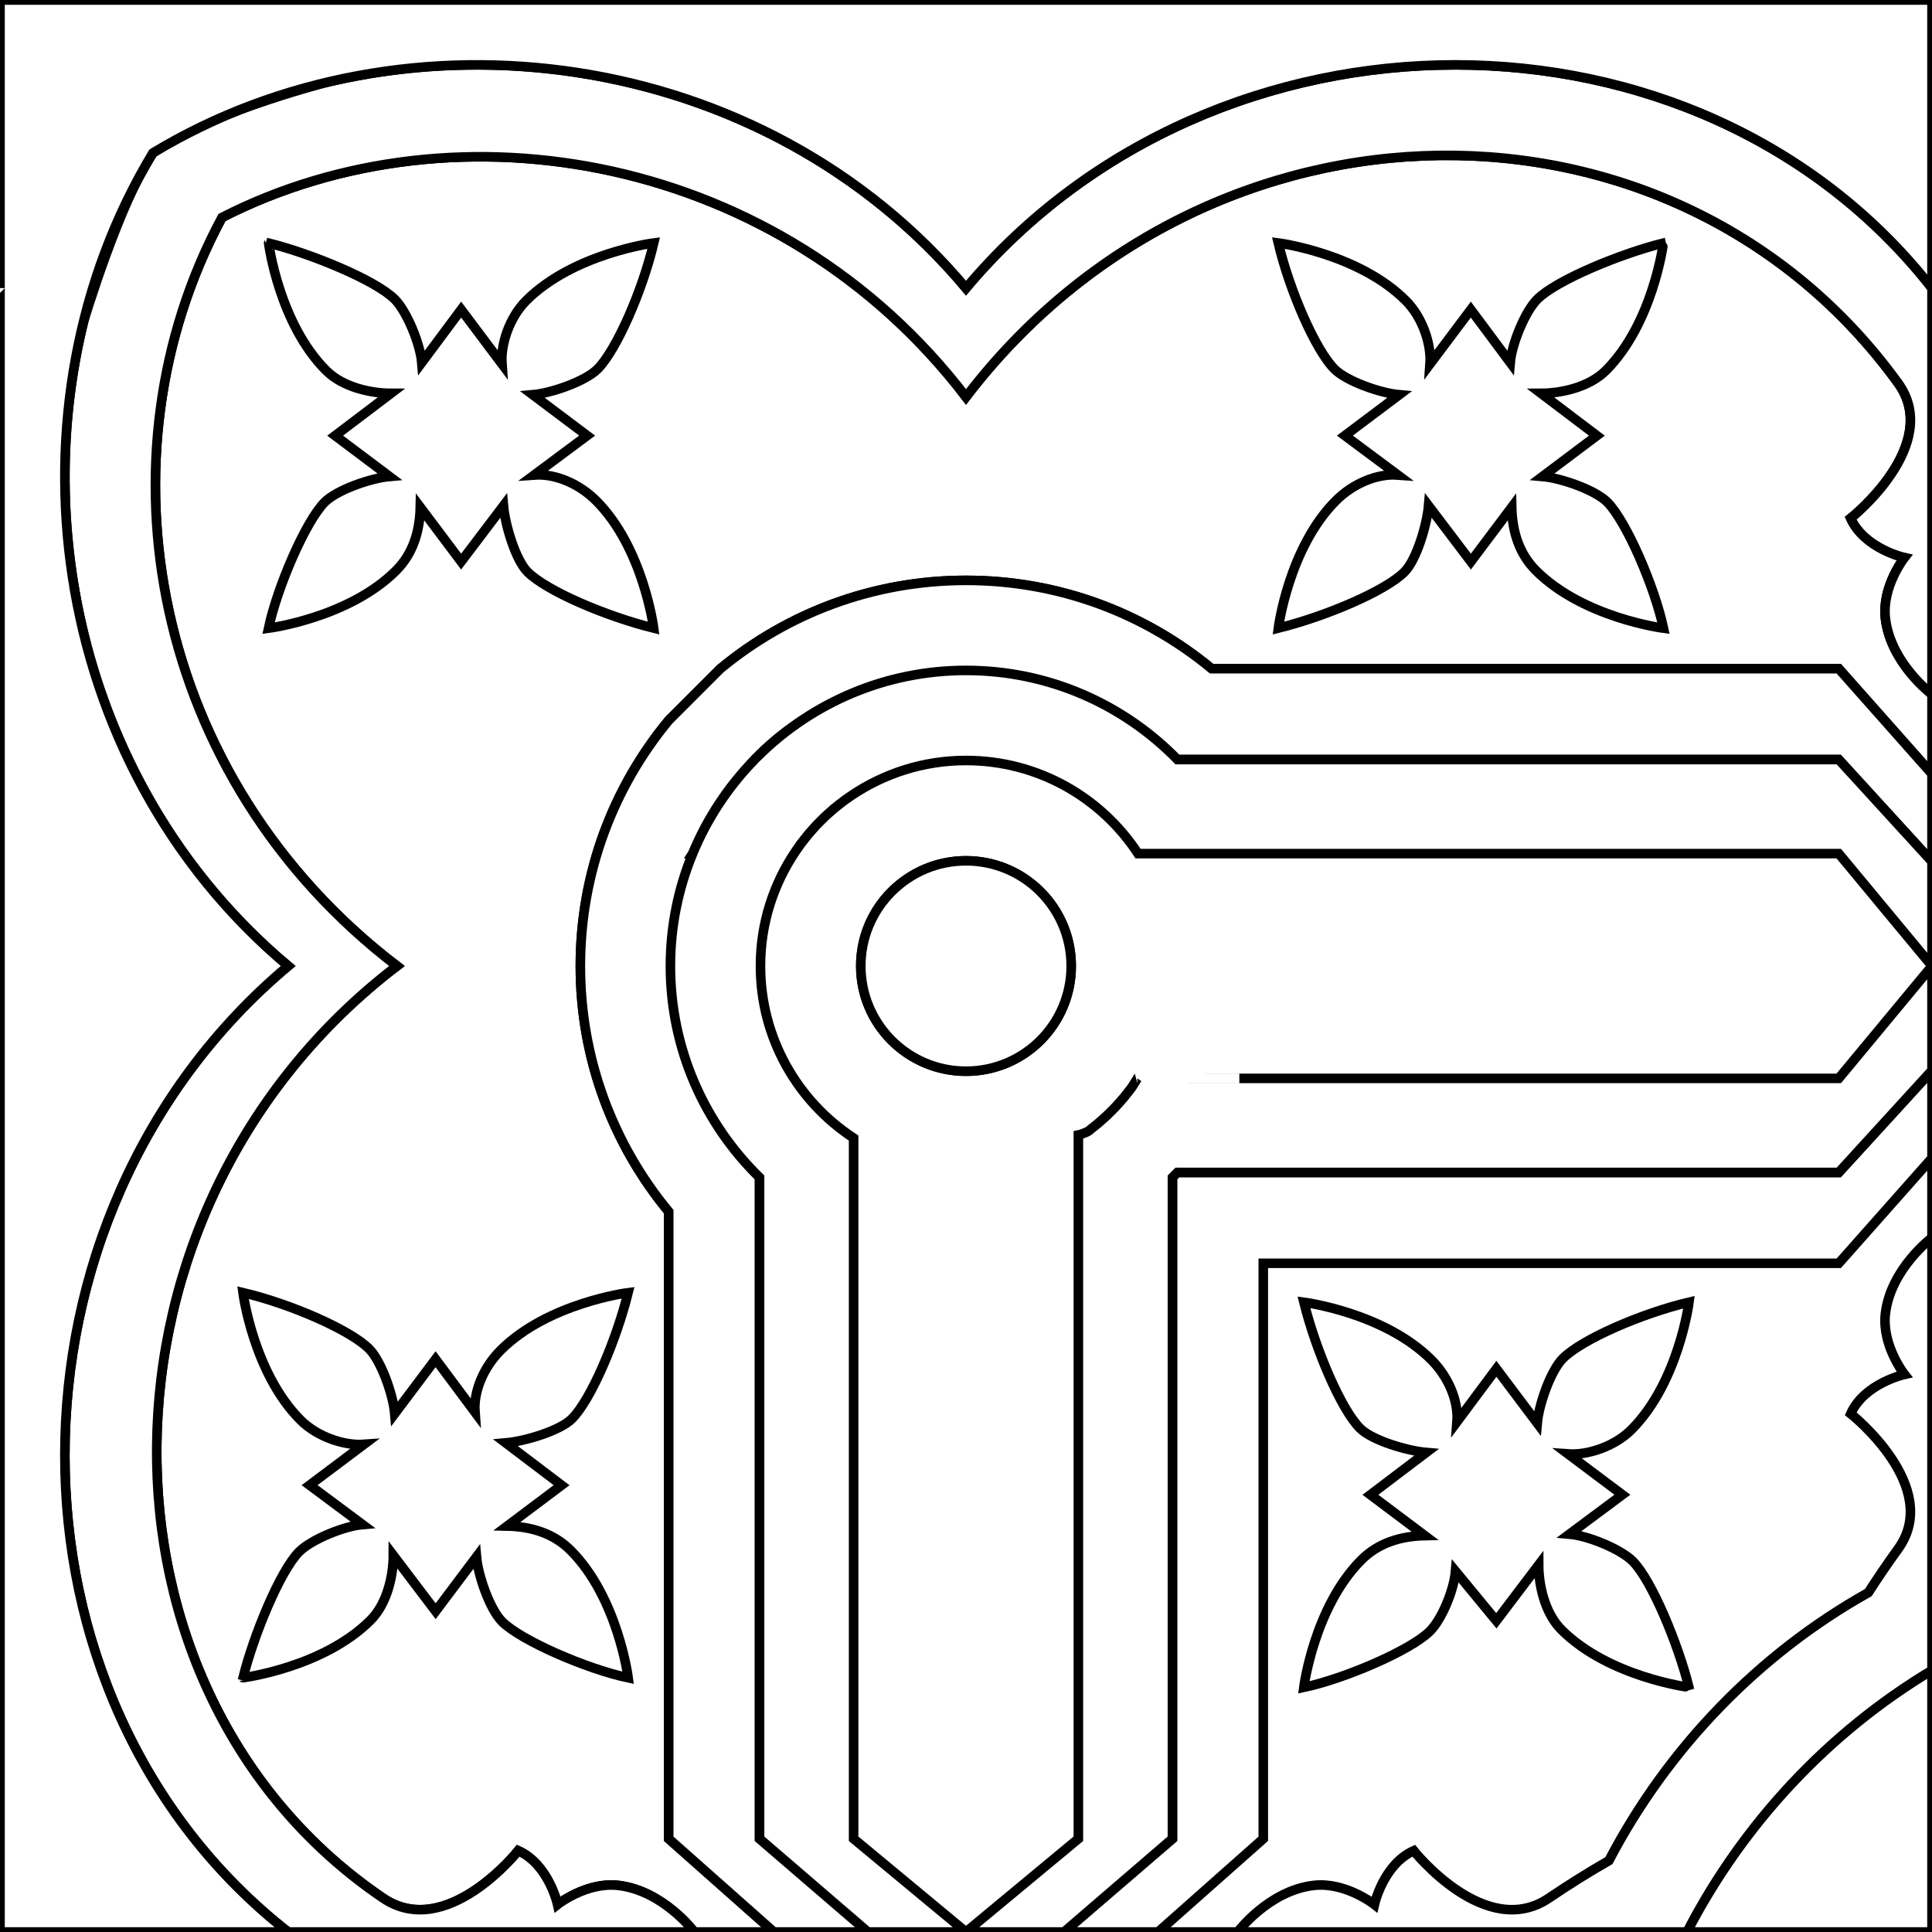 <?xml version="1.0" encoding="utf-8"?>
<!-- Generator: Adobe Illustrator 16.0.0, SVG Export Plug-In . SVG Version: 6.00 Build 0)  -->
<!DOCTYPE svg PUBLIC "-//W3C//DTD SVG 1.1//EN" "http://www.w3.org/Graphics/SVG/1.1/DTD/svg11.dtd">
<svg version="1.1" id="Capa_1" xmlns="http://www.w3.org/2000/svg" xmlns:xlink="http://www.w3.org/1999/xlink" x="0px" y="0px"
	 width="404px" height="404px" viewBox="0 0 404 404" enable-background="new 0 0 404 404" xml:space="preserve">
<rect x="0" y="0" width="404" height="404" fill="#808080" stroke="none"/>
<g id="areacolor">
	<path fill="#FFFFFF" stroke="#000000" stroke-width="2" stroke-miterlimit="10" d="M394.25,129.25c-0.75-6.625,4-12.655,4-12.655
		s-8.375-1.845-11.25-8.22c0,0,19.327-15.285,9.898-28.289C350.25,15.75,252.777,16.55,202,83
		C163.343,32.412,95.601,20.317,46.422,45.476C19.488,95.499,31.593,162.72,82.999,202.001c-66.45,50.778-66.5,151.75-2.914,194.899
		c13.291,9.019,28.289-9.899,28.289-9.899c6.375,2.875,8.22,11.25,8.22,11.25s6.03-4.75,12.655-4
		c9.442,1.069,15.939,9.75,15.939,9.75h16.644l-22-19.5V253.363c-11.538-13.949-18.473-31.846-18.473-51.362
		c0-19.518,6.935-37.414,18.473-51.363l10.806-10.805c13.949-11.538,31.845-18.473,51.362-18.473
		c19.518,0,37.414,6.935,51.363,18.473H384.5l19.5,22v-16.644C404,145.189,395.318,138.693,394.25,129.25z"/>
	<path fill="#FFFFFF" stroke="#000000" stroke-width="2" stroke-miterlimit="10" d="M270.1,158.833h-25.32
		c-10.982-10.886-26.094-17.614-42.779-17.614c-16.686,0-32.185,5.676-43.168,16.562c-10.886,10.982-17.614,27.535-17.614,44.221
		c0,16.687,6.729,31.798,17.614,42.781V270.1v114.401l22.667,19.5H404V180.166l-19.5-21.333H270.1z"/>
	<path fill="#FFFFFF" stroke="#000000" stroke-width="2" stroke-miterlimit="10" d="M0.001,0.001v404h60.248
		c-62.248-48.75-62.25-149.75,0-202C20.086,168.29,5.846,114.289,17.508,67.117c0,0,7.492-24.95,14.47-35.138
		c9.062-7.565,35.873-14.656,35.873-14.656C114.848,5.99,168.464,20.296,202,60.25c52.25-62.25,153.25-62.248,202,0V0.001H0.001z"/>
	<path fill="#FFFFFF" stroke="#000000" stroke-width="2" stroke-miterlimit="10" d="M253.363,139.833
		C239.414,128.295,221.518,121.36,202,121.36c-19.517,0-37.413,6.935-51.362,18.473l-10.806,10.805
		c-11.538,13.949-18.473,31.846-18.473,51.363c0,19.517,6.935,37.413,18.473,51.362v131.138l22,19.5h19.667l-22.667-19.5V270.1
		v-25.317c-10.886-10.983-17.614-26.095-17.614-42.781c0-16.686,6.729-33.238,17.614-44.221
		c10.983-10.886,26.482-16.562,43.168-16.562c16.686,0,31.797,6.729,42.779,17.614h25.32h114.4l19.5,21.333v-18.333l-19.5-22
		H253.363z"/>
	<path fill="#FFFFFF" stroke="#000000" stroke-width="2" stroke-miterlimit="10" d="M202,60.25
		C168.464,20.296,114.848,5.99,67.852,17.323c0,0-26.812,7.091-35.873,14.656C25,42.167,17.508,67.117,17.508,67.117
		C5.846,114.289,20.086,168.29,60.249,202.001c-62.25,52.25-62.248,153.25,0,202h10.75h12h62.189c0,0-6.497-8.681-15.939-9.75
		c-6.625-0.75-12.655,4-12.655,4s-1.845-8.375-8.22-11.25c0,0-14.998,18.918-28.289,9.899
		c-63.586-43.149-63.536-144.121,2.914-194.899C31.593,162.72,19.488,95.499,46.422,45.476C95.601,20.317,163.343,32.412,202,83
		c50.777-66.45,148.25-67.25,194.898-2.914C406.327,93.09,387,108.375,387,108.375c2.875,6.375,11.25,8.22,11.25,8.22
		s-4.75,6.03-4,12.655c1.068,9.443,9.75,15.939,9.75,15.939V83V71V60.25C355.25-1.998,254.25-2,202,60.25z"/>
	<circle fill="#FFFFFF" stroke="#000000" stroke-width="2" stroke-miterlimit="10" cx="202" cy="202" r="22"/>
	<polygon fill="#FFFFFF" stroke="#000000" stroke-width="2" stroke-miterlimit="10" points="384.5,245.168 245.167,245.168 
		245.167,245.168 245.167,384.501 222.5,404.001 242.167,404.001 264.167,384.501 264.167,264.168 384.5,264.168 404,242.168 
		404,223.834 	"/>
	<circle fill="#FFFFFF" stroke="#000000" stroke-width="2" stroke-miterlimit="10" cx="201.999" cy="202.001" r="22"/>
	<path fill="#FFFFFF" stroke="#000000" stroke-width="2" stroke-miterlimit="10" d="M384.5,225.501H259.172h-0.01
		c0.01,0-21.328,0-21.328,0c-0.317,0.468-0.904,1.521-1.239,1.975c-0.202,0.273-0.416,0.538-0.624,0.808
		c-0.321,0.414-0.642,0.829-0.977,1.231c-0.246,0.294-0.504,0.577-0.757,0.864c-0.317,0.36-0.633,0.723-0.962,1.072
		c-0.292,0.311-0.598,0.609-0.899,0.911c-0.308,0.308-0.613,0.619-0.931,0.919c-0.342,0.321-0.696,0.63-1.049,0.941
		c-0.295,0.26-0.587,0.524-0.889,0.776c-0.391,0.326-0.794,0.638-1.196,0.949c-0.281,0.219-0.532,0.487-0.847,0.655
		c-0.527,0.282-1.437,0.621-1.965,0.729v21.829v0.012v125.327l-23.503,19.5H222.5l22.667-19.5V246.223
		c0.185-0.181,0.358-0.372,0.541-0.555c0.169-0.169,0.346-0.329,0.513-0.5H384.5l19.5-21.334v-21.836L384.5,225.501z"/>
	<path fill="#FFFFFF" stroke="#000000" stroke-width="2" stroke-miterlimit="10" d="M384.5,158.833H246.221
		C234.995,147.336,219.336,140.19,202,140.19c-16.798,0-32.009,6.722-43.15,17.598l-0.018-0.007c-0.174,0.17-0.338,0.351-0.51,0.522
		c-0.179,0.179-0.367,0.349-0.543,0.53l-0.054,0.082c-5.447,5.596-9.843,12.212-12.871,19.542l-0.027,0.042h0.011
		c-2.986,7.246-4.649,15.177-4.649,23.502c0,17.336,7.146,32.996,18.643,44.222v138.278l22.666,19.5h20.503l-23.503-19.5V259.174
		v-21.197c-11.724-7.676-19.476-20.916-19.476-35.976c0-8.913,2.731-17.178,7.379-24.041c0.33-0.488,0.663-0.974,1.012-1.447
		c0.189-0.255,0.388-0.502,0.583-0.754c0.334-0.432,0.668-0.864,1.018-1.283c0.233-0.28,0.479-0.549,0.72-0.823
		c0.328-0.374,0.655-0.748,0.996-1.11c0.287-0.304,0.586-0.597,0.881-0.893c0.312-0.313,0.622-0.628,0.943-0.931
		c0.346-0.326,0.705-0.638,1.062-0.952c0.289-0.255,0.574-0.514,0.87-0.761c0.408-0.34,0.828-0.665,1.249-0.99
		c0.261-0.202,0.518-0.41,0.784-0.606c0.469-0.346,0.951-0.675,1.435-1.002c6.864-4.651,15.131-7.385,24.048-7.385
		c15.059,0,28.301,7.751,35.975,19.476h21.197H384.5l19.5,23.503v-21.836L384.5,158.833z"/>
	<path fill="#FFFFFF" stroke="#000000" stroke-width="2" stroke-miterlimit="10" d="M60.248,0.001C60.248,0,60.248,0,60.248,0.001
		L0.001,0v0.001H0v60.248c0,0,0-0.001,0.001-0.001V404h60.248c-62.248-48.75-62.25-149.75,0-202
		C9.578,159.469,0.158,84.639,31.979,31.979C84.639,0.158,159.469,9.578,202,60.249c52.25-62.25,153.25-62.248,202,0V0.001H60.248z"
		/>
	<path fill="#FFFFFF" stroke="#000000" stroke-width="2" stroke-miterlimit="10" d="M82.539,62.576
		c-4.014-4.013-17.551-9.564-26.365-11.746c-0.004,0.004,2.141,16.776,12.031,26.657c3.521,3.525,9.412,4.757,13.556,4.761
		L70.08,91.1l11.364,8.536c-3.883,0.334-10.973,2.798-13.534,5.354c-4.012,4.021-9.947,17.829-11.755,26.372
		c0,0,16.771-2.154,26.658-12.041c3.522-3.522,4.962-8.139,5.076-13.255l8.541,11.369l8.846-11.675
		c0.332,3.884,2.492,11.286,5.047,13.84c4.013,4.013,16.519,9.308,26.364,11.744c0,0-2.145-16.764-12.032-26.65
		c-3.523-3.524-8.523-5.697-12.946-5.368l11.067-8.238l-11.369-8.541c3.881-0.337,10.979-2.8,13.539-5.361
		c4.011-4.014,9.433-16.534,11.755-26.374c0,0-16.771,2.157-26.662,12.047c-3.521,3.526-5.367,9.128-5.07,13.25l-8.531-11.365
		l-8.24,11.069C87.865,71.923,85.097,65.135,82.539,62.576z"/>
	<path fill="#FFFFFF" stroke="#000000" stroke-width="2" stroke-miterlimit="10" d="M315.803,75.813l-8.24-11.069l-8.529,11.365
		c0.297-4.122-1.551-9.724-5.07-13.25c-9.893-9.89-26.662-12.047-26.662-12.047c2.322,9.84,7.744,22.36,11.756,26.374
		c2.562,2.561,9.657,5.023,13.539,5.361l-11.369,8.541l11.066,8.238c-4.423-0.329-9.423,1.844-12.945,5.368
		c-9.889,9.886-12.031,26.65-12.031,26.65c9.846-2.436,22.352-7.731,26.363-11.744c2.555-2.554,4.715-9.956,5.047-13.84
		l8.847,11.675l8.54-11.369c0.115,5.116,1.555,9.733,5.076,13.255c9.888,9.887,26.658,12.041,26.658,12.041
		c-1.809-8.542-7.742-22.351-11.756-26.372c-2.563-2.556-9.65-5.021-13.533-5.354L333.92,91.1l-11.681-8.852
		c4.144-0.003,10.034-1.235,13.556-4.761c9.891-9.881,12.035-26.653,12.031-26.657c-8.814,2.181-22.352,7.733-26.365,11.746
		C318.902,65.135,316.135,71.923,315.803,75.813z"/>
	<path fill="#FFFFFF" stroke="#000000" stroke-width="2" stroke-miterlimit="10" d="M328.187,320.803l11.068-8.24l-11.365-8.53
		c4.123,0.297,9.726-1.55,13.25-5.07c9.892-9.892,12.047-26.662,12.047-26.662c-9.84,2.322-22.358,7.744-26.372,11.755
		c-2.563,2.561-5.024,9.658-5.361,13.539l-8.541-11.369l-8.238,11.067c0.329-4.423-1.844-9.423-5.367-12.946
		c-9.887-9.887-26.649-12.031-26.649-12.031c2.436,9.845,7.73,22.351,11.744,26.363c2.554,2.555,9.955,4.715,13.84,5.047
		l-11.676,8.846l11.368,8.541c-5.114,0.115-9.731,1.555-13.253,5.076c-9.889,9.888-12.041,26.658-12.041,26.658
		c8.543-1.808,22.351-7.742,26.37-11.755c2.558-2.562,5.021-8.651,5.354-12.534l8.535,10.364l8.852-11.681
		c0.004,4.144,1.236,10.035,4.762,13.556c9.881,9.89,26.652,12.035,26.656,12.031c-2.182-8.813-7.732-22.351-11.746-26.365
		C338.864,323.904,332.076,321.136,328.187,320.803z"/>
	<path fill="#FFFFFF" stroke="#000000" stroke-width="2" stroke-miterlimit="10" d="M62.575,324.462
		c-4.013,4.015-9.564,17.552-11.746,26.365c0.004,0.004,16.776-2.141,26.657-12.031c3.525-3.521,4.757-9.412,4.761-13.556
		l8.852,11.681l8.536-11.364c0.334,3.883,2.798,10.974,5.354,13.534c4.021,4.013,17.829,9.947,26.372,11.756
		c0,0-2.154-16.771-12.041-26.659c-3.522-3.521-8.139-4.961-13.255-5.076l11.369-8.541l-11.675-8.846
		c3.884-0.332,11.286-2.492,13.84-5.047c4.013-4.013,9.308-16.519,11.744-26.363c0,0-16.764,2.145-26.65,12.031
		c-3.524,3.523-5.697,8.523-5.368,12.946l-8.238-11.067l-8.541,11.369c-0.337-3.881-2.8-10.979-5.361-13.539
		c-4.014-4.011-16.534-9.433-26.374-11.755c0,0,2.157,16.771,12.047,26.662c3.526,3.521,9.128,5.367,13.25,5.069l-11.365,8.531
		l11.069,8.24C71.922,319.136,65.134,321.904,62.575,324.462z"/>
	<path fill="#FFFFFF" stroke="#000000" stroke-width="2" stroke-miterlimit="10" d="M404,258.811c0,0-8.682,6.496-9.75,15.939
		c-0.75,6.625,4,12.654,4,12.654s-8.375,1.846-11.25,8.221c0,0,19.327,15.285,9.898,28.289c-2.185,3.014-4.257,6.057-6.216,9.114
		c-22.838,12.794-41.919,32.472-54.241,56.041c-4.212,2.423-8.402,5.031-12.528,7.831c-13.291,9.019-28.289-9.899-28.289-9.899
		c-6.375,2.875-8.221,11.25-8.221,11.25s-6.029-4.75-12.654-4c-9.443,1.069-15.939,9.75-15.939,9.75H404V258.811z"/>
	<path fill="#FFFFFF" stroke="#000000" stroke-width="2" stroke-miterlimit="10" d="M404,404.001v-54.727
		c-21.561,12.915-39.512,32.048-51.231,54.727H404z"/>
</g>
</svg>
